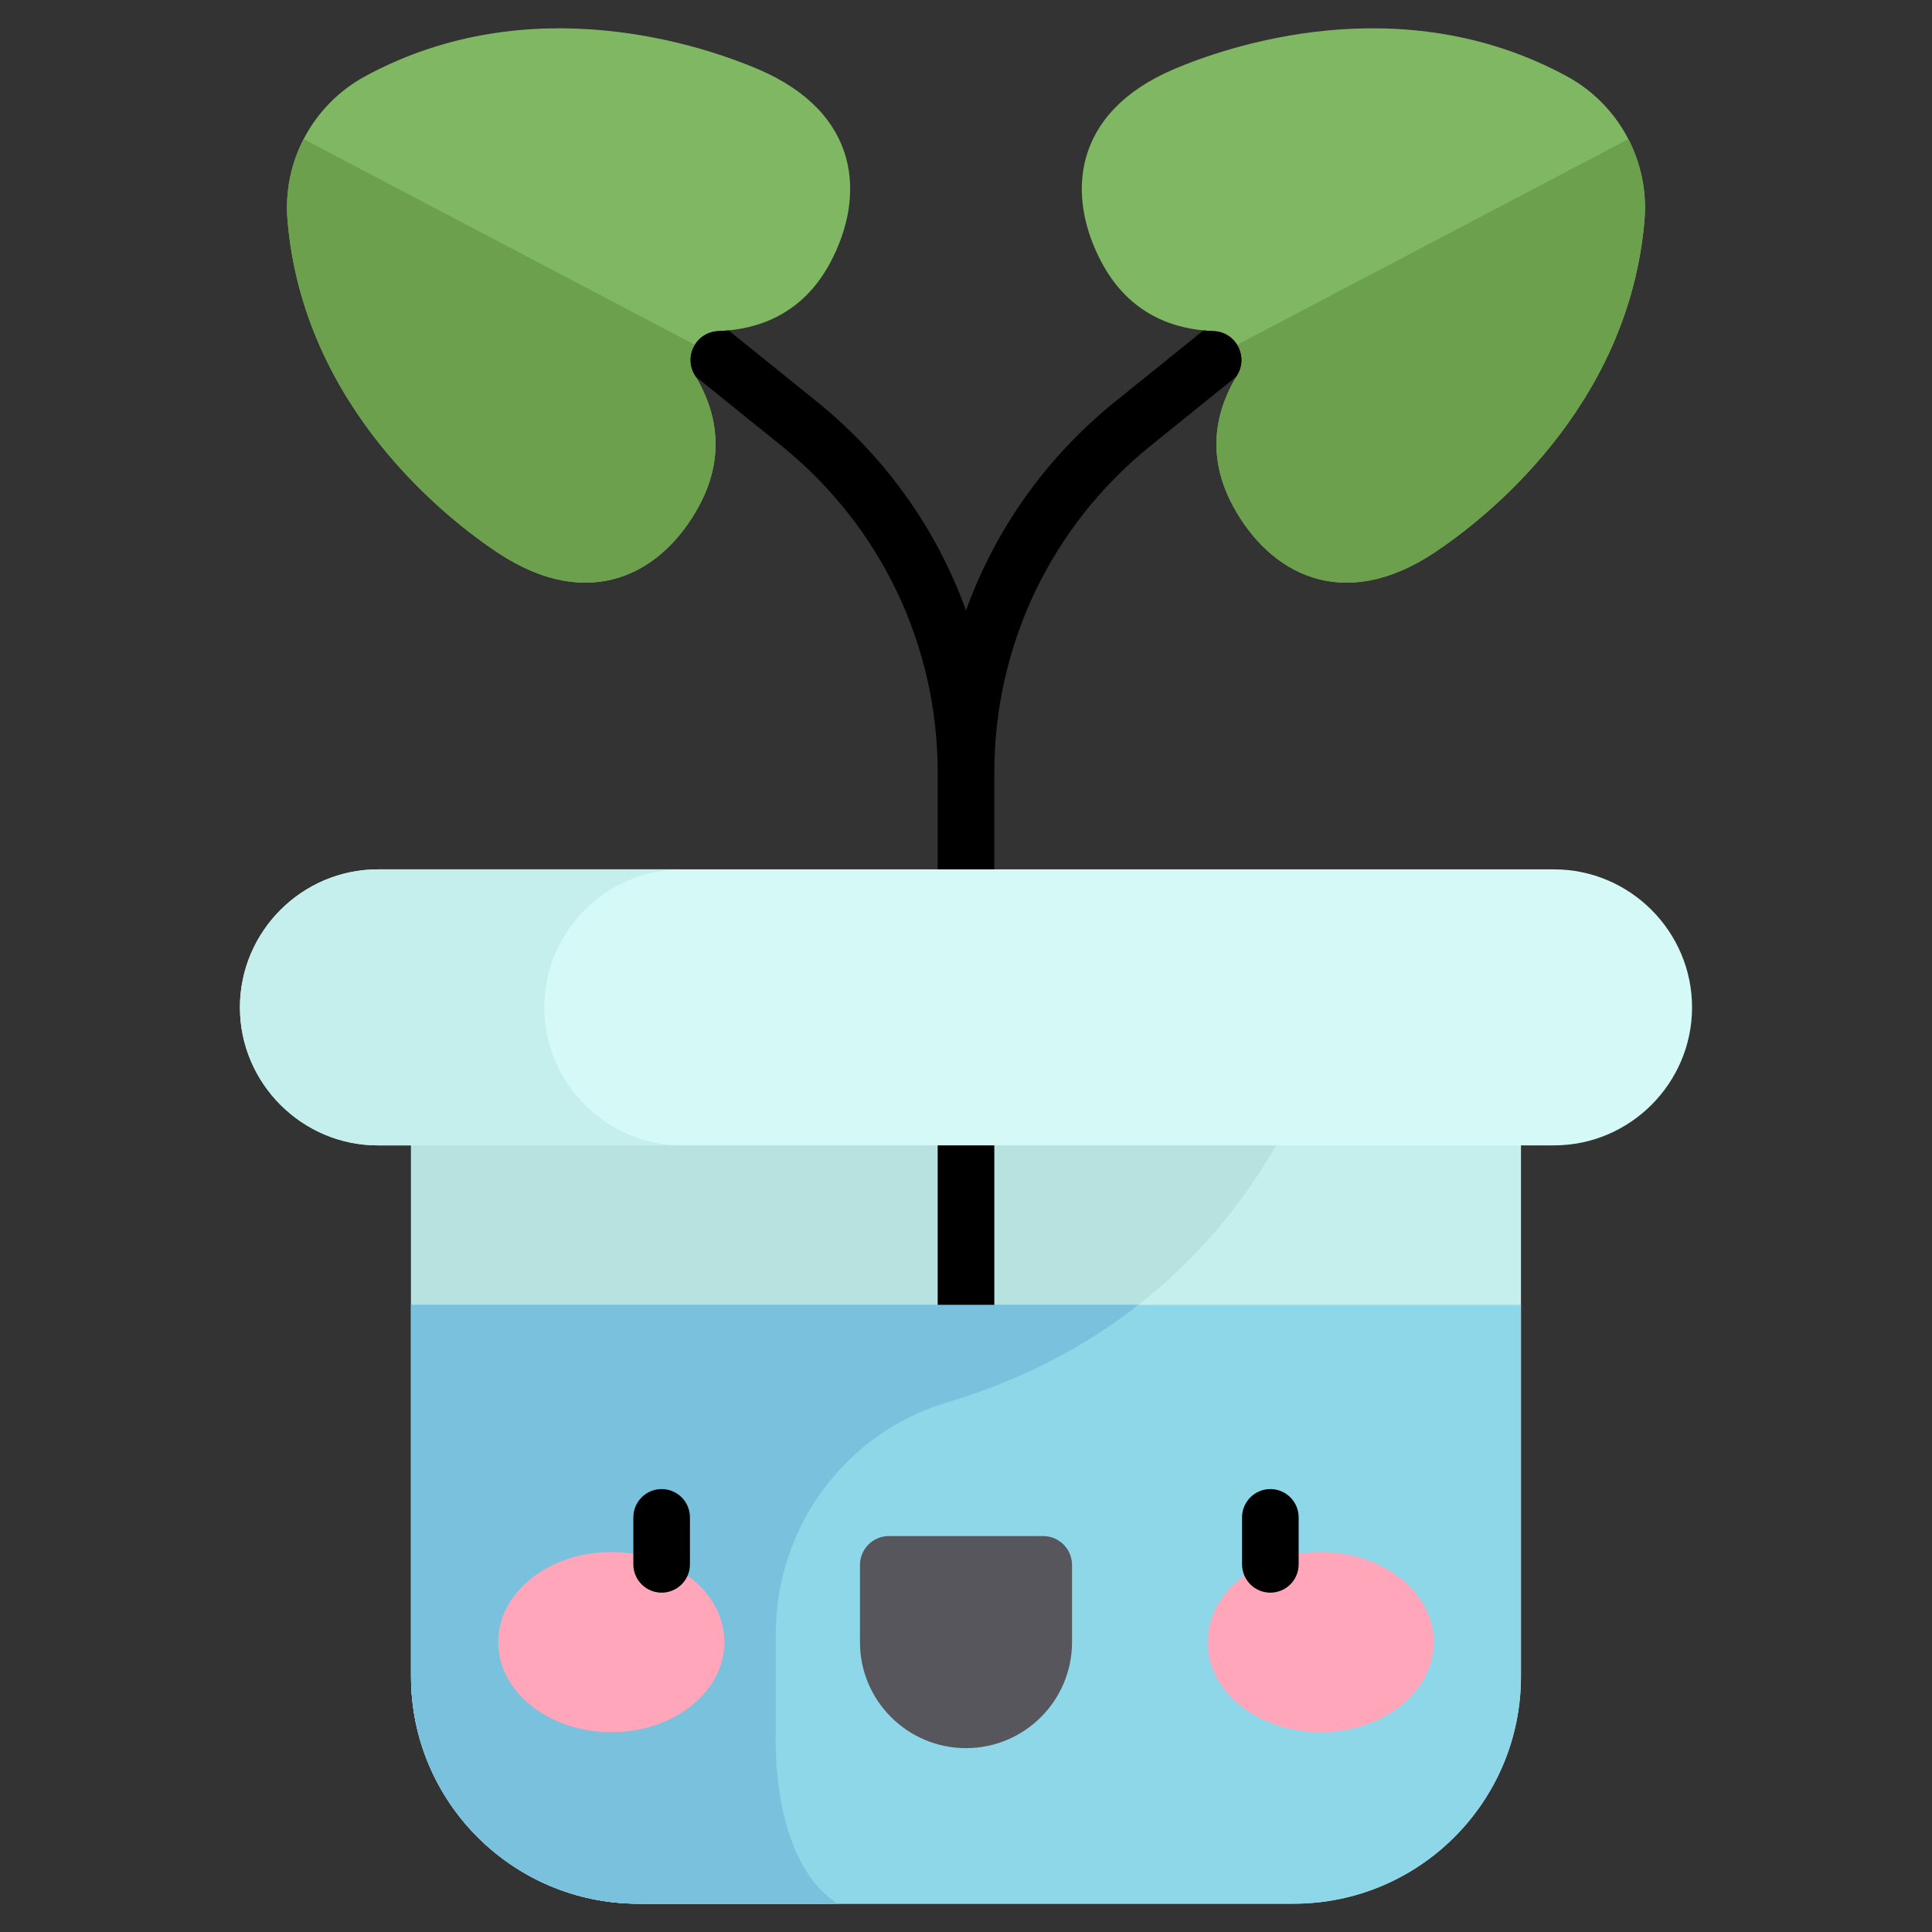 <svg width="106" height="106" viewBox="0 0 106 106" fill="none" xmlns="http://www.w3.org/2000/svg">
<rect x="0" y="0" width="106" height="106" fill="#333333" stroke="none"/>
<g clip-path="url(#clip0_60_124)">
<mask id="mask0_60_124" style="mask-type:luminance" maskUnits="userSpaceOnUse" x="0" y="0" width="106" height="106">
<path d="M0 0H106V106H0V0Z" fill="white"/>
</mask>
<g mask="url(#mask0_60_124)">
<path d="M70.975 104.447H35.025C28.136 104.447 22.551 98.862 22.551 91.974V55.27H83.449V91.974C83.449 98.862 77.864 104.447 70.975 104.447Z" fill="#C5EFED"/>
<path d="M22.551 55.27V91.974C22.551 98.863 28.136 104.447 35.024 104.447H45.96C42.2 102.046 42.566 95.036 42.566 95.036V89.633C42.566 83.802 46.362 78.619 51.948 76.95C66.975 72.459 71.805 60.333 73.195 55.27H22.551Z" fill="#B7E2E0"/>
<path d="M22.551 71.59V91.973C22.551 98.862 28.136 104.447 35.024 104.447H70.975C77.864 104.447 83.449 98.862 83.449 91.973V71.59H22.551Z" fill="#8ED7E8"/>
<path d="M22.551 71.59V91.973C22.551 98.862 28.136 104.447 35.024 104.447H45.96C42.2 102.045 42.566 95.036 42.566 95.036V89.632C42.566 83.802 46.362 78.618 51.948 76.949C56.23 75.67 59.685 73.77 62.467 71.59H22.551Z" fill="#7AC1DD"/>
<path d="M78.721 30.303C81.343 28.557 89.354 22.417 90.226 12.08C90.359 10.493 90.027 8.902 89.271 7.5C88.515 6.098 87.367 4.947 85.968 4.186C76.852 -0.764 67.321 2.557 64.421 3.789C58.785 6.185 58.482 10.766 60.465 14.443C61.996 17.281 64.454 18.087 66.579 18.165C67.799 18.209 68.514 19.541 67.878 20.584C66.774 22.394 66.1 24.89 67.646 27.756C69.629 31.433 73.623 33.697 78.721 30.303Z" fill="#7FB762"/>
<path d="M67.879 20.584C66.774 22.394 66.1 24.89 67.646 27.756C69.629 31.433 73.624 33.696 78.722 30.303C81.344 28.557 89.355 22.417 90.226 12.08C90.356 10.545 90.049 9.003 89.342 7.634L67.877 18.916C68.173 19.397 68.216 20.03 67.879 20.584Z" fill="#6CA04D"/>
<path d="M27.278 30.303C24.656 28.557 16.645 22.417 15.774 12.08C15.641 10.493 15.972 8.902 16.728 7.5C17.485 6.098 18.632 4.947 20.032 4.186C29.148 -0.764 38.679 2.557 41.578 3.789C47.214 6.185 47.517 10.766 45.535 14.443C44.004 17.281 41.546 18.087 39.421 18.165C38.2 18.209 37.485 19.541 38.122 20.584C39.226 22.394 39.9 24.89 38.354 27.756C36.371 31.433 32.377 33.697 27.278 30.303Z" fill="#7FB762"/>
<path d="M38.121 20.584C39.226 22.394 39.899 24.89 38.353 27.756C36.37 31.433 32.376 33.696 27.278 30.303C24.656 28.557 16.645 22.417 15.774 12.08C15.644 10.544 15.95 9.003 16.657 7.633L38.123 18.916C37.827 19.396 37.784 20.03 38.121 20.584Z" fill="#6CA04D"/>
<path d="M85.263 62.842H20.736C16.572 62.842 13.164 59.435 13.164 55.27C13.164 51.105 16.572 47.698 20.736 47.698H85.263C89.428 47.698 92.835 51.105 92.835 55.27C92.835 59.435 89.428 62.842 85.263 62.842Z" fill="#D4F9F6"/>
<path d="M29.863 55.27C29.863 51.105 33.27 47.698 37.435 47.698H20.736C16.572 47.698 13.164 51.105 13.164 55.27C13.164 59.435 16.572 62.842 20.736 62.842H37.435C33.27 62.842 29.863 59.435 29.863 55.27Z" fill="#C5EFED"/>
<path d="M53 95.912C49.787 95.912 47.182 93.307 47.182 90.094V85.865C47.182 85.656 47.223 85.45 47.303 85.257C47.383 85.064 47.5 84.889 47.647 84.742C47.795 84.594 47.97 84.477 48.163 84.397C48.355 84.317 48.562 84.276 48.77 84.276H57.23C57.438 84.276 57.645 84.317 57.837 84.397C58.03 84.477 58.205 84.594 58.352 84.742C58.5 84.889 58.617 85.064 58.697 85.257C58.777 85.45 58.818 85.656 58.818 85.865V90.094C58.817 93.307 56.213 95.912 53 95.912Z" fill="#57565C"/>
<path d="M33.54 85.152C36.967 85.152 39.745 87.365 39.745 90.094C39.745 92.823 36.967 95.036 33.54 95.036C30.113 95.036 27.334 92.823 27.334 90.094C27.334 87.365 30.113 85.152 33.54 85.152Z" fill="#FFA6BB"/>
<path d="M72.46 85.152C75.887 85.152 78.665 87.365 78.665 90.094C78.665 92.823 75.887 95.036 72.46 95.036C69.033 95.036 66.255 92.823 66.255 90.094C66.255 87.365 69.033 85.152 72.46 85.152Z" fill="#FFA6BB"/>
<path d="M69.698 87.382C69.287 87.382 68.892 87.218 68.6 86.927C68.309 86.635 68.146 86.24 68.146 85.829V83.251C68.146 82.394 68.841 81.698 69.698 81.698C70.556 81.698 71.251 82.394 71.251 83.251V85.829C71.251 86.24 71.088 86.635 70.796 86.927C70.505 87.218 70.11 87.382 69.698 87.382Z" fill="black"/>
<path d="M36.301 87.382C35.89 87.382 35.495 87.218 35.203 86.927C34.912 86.635 34.749 86.24 34.749 85.829V83.251C34.749 82.394 35.444 81.698 36.301 81.698C37.159 81.698 37.854 82.394 37.854 83.251V85.829C37.854 86.24 37.691 86.635 37.399 86.927C37.108 87.218 36.713 87.382 36.301 87.382Z" fill="black"/>
<path d="M38.167 20.66L42.87 24.455C48.321 28.854 51.447 35.393 51.447 42.397V47.698H54.553V42.397C54.553 35.393 57.679 28.854 63.13 24.455L67.833 20.66C67.848 20.635 67.863 20.609 67.879 20.584C68.514 19.541 67.799 18.209 66.579 18.165C66.394 18.158 66.21 18.145 66.026 18.128L61.18 22.038C57.395 25.092 54.601 29.056 53 33.492C51.399 29.056 48.604 25.092 44.82 22.038L39.974 18.128C39.79 18.145 39.605 18.158 39.421 18.165C38.2 18.209 37.485 19.541 38.122 20.584C38.137 20.609 38.152 20.635 38.167 20.66Z" fill="black"/>
<path d="M54.553 62.842H51.447V71.591H54.553V62.842Z" fill="black"/>
</g>
</g>
<defs>
<clipPath id="clip0_60_124">
<rect width="106" height="106" fill="white"/>
</clipPath>
</defs>
</svg>
